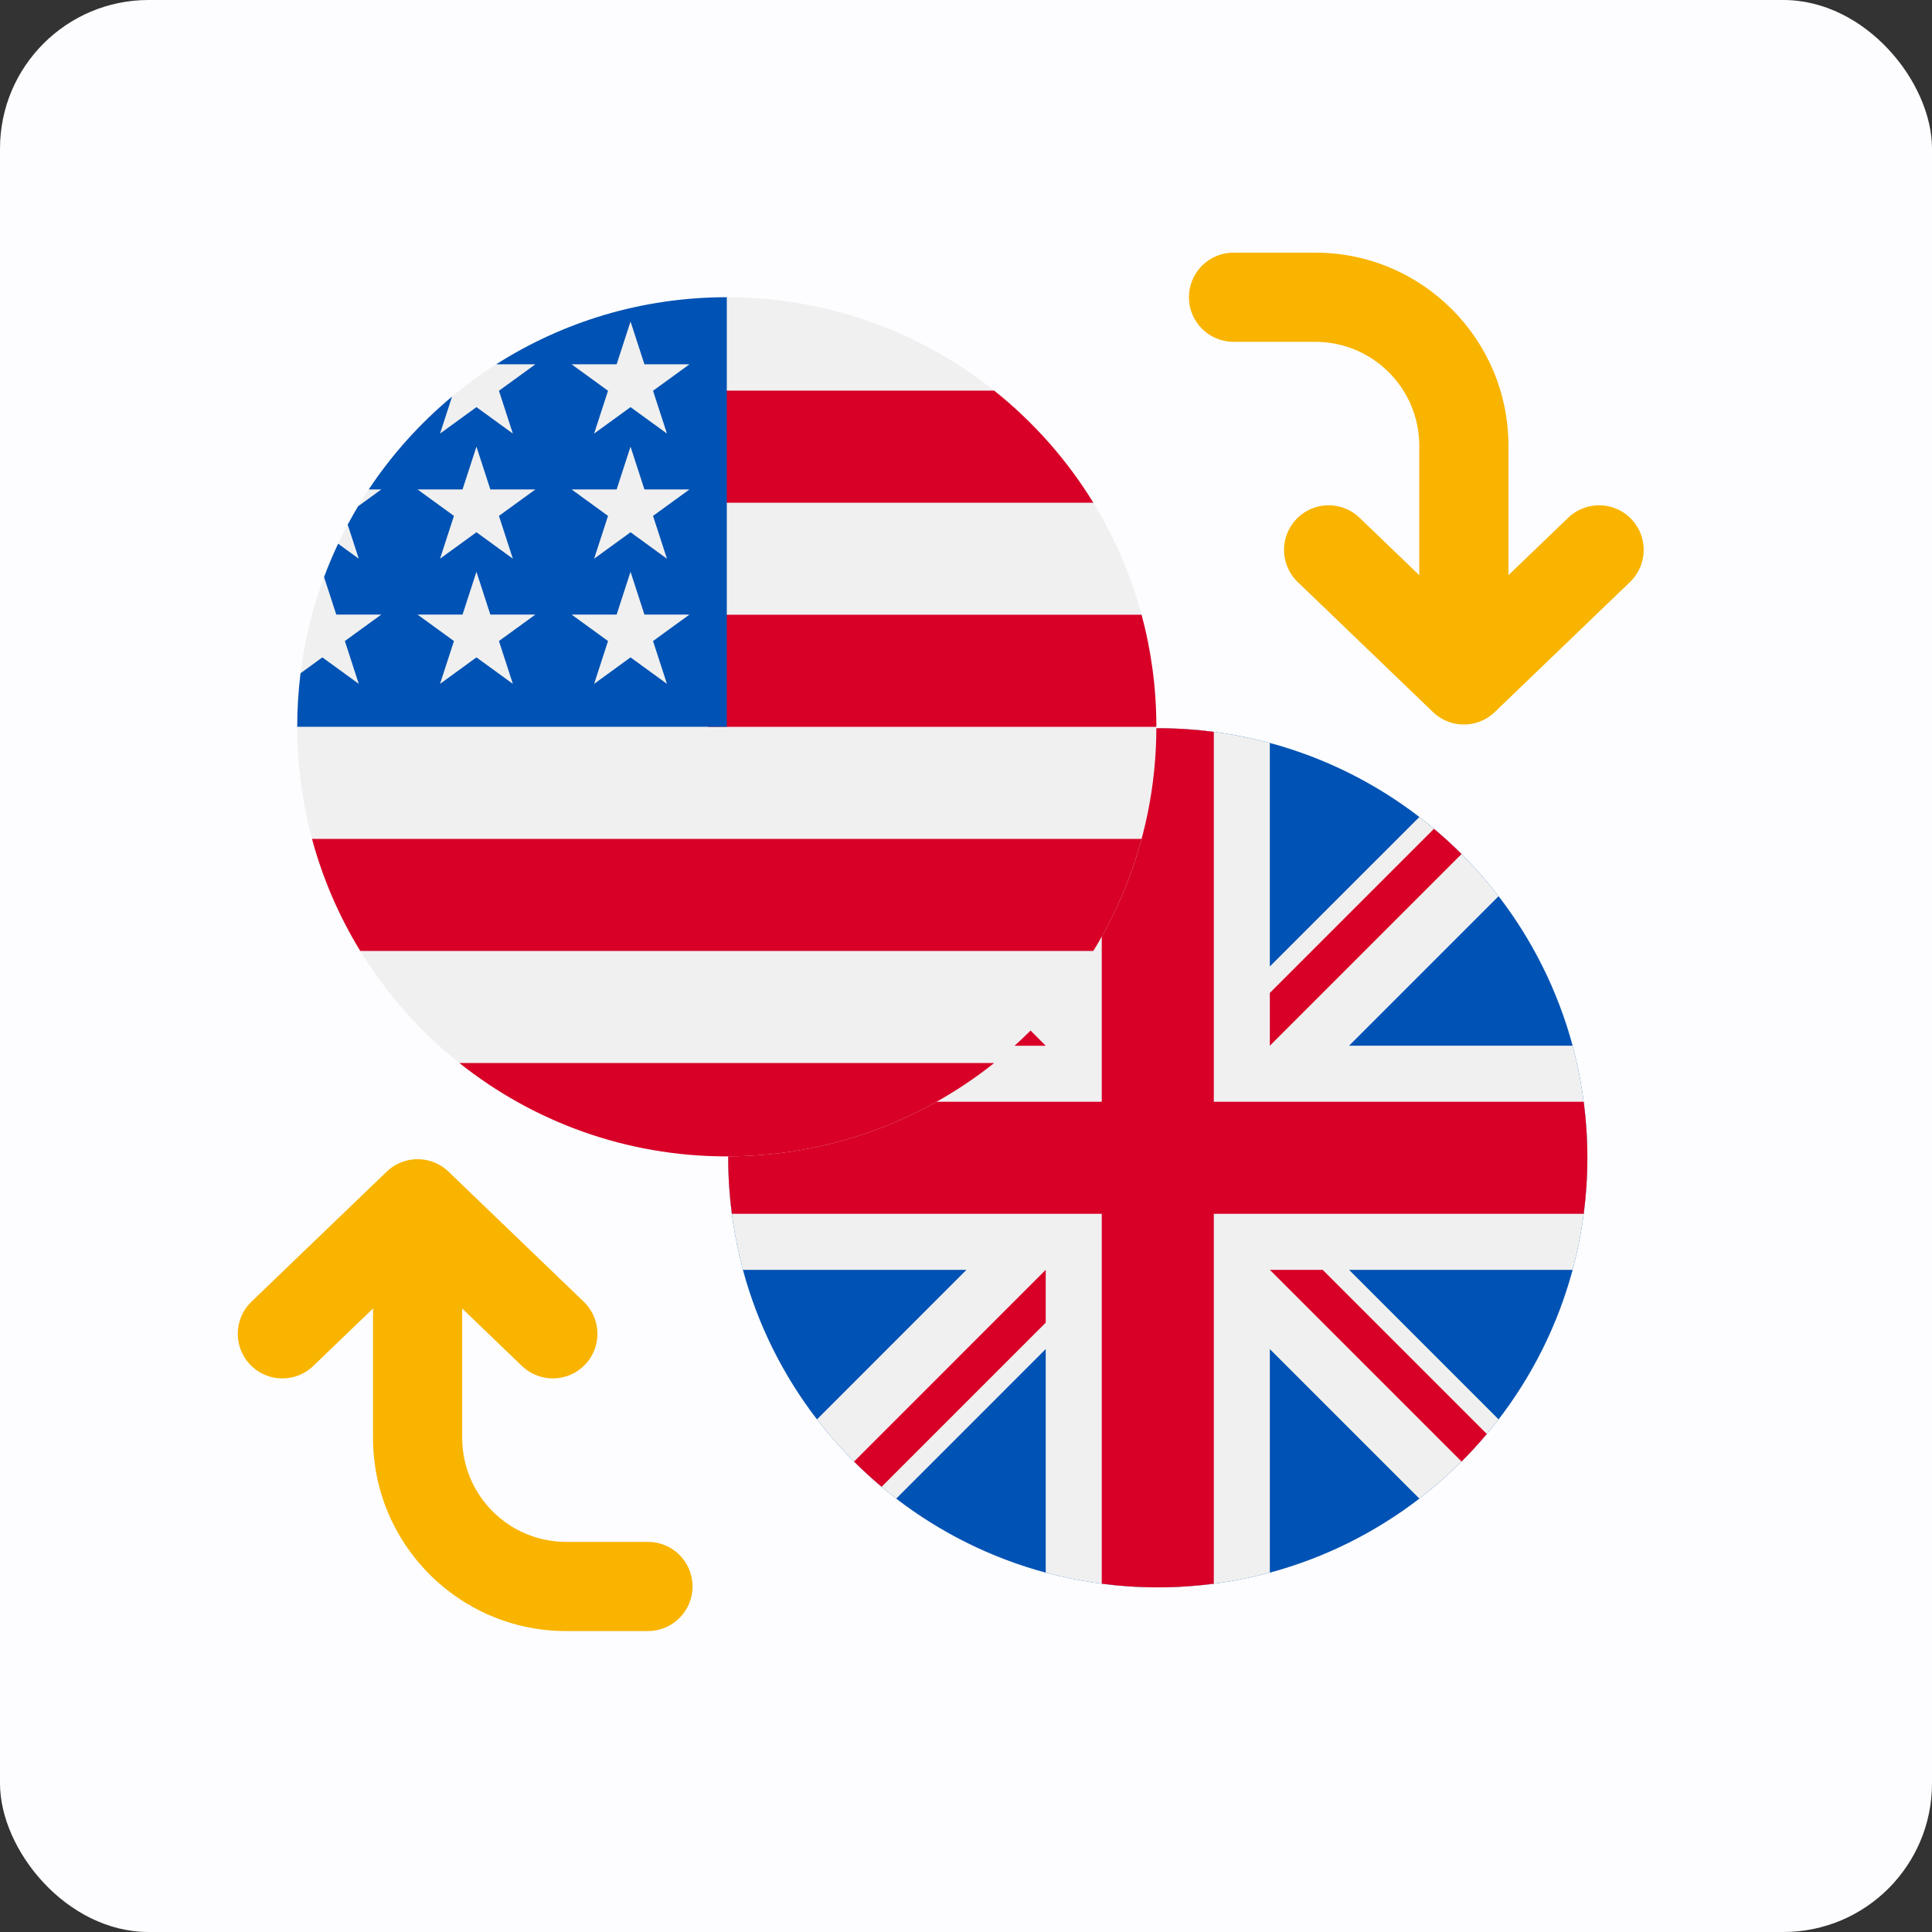 <svg width="130" height="130" viewBox="0 0 130 130" fill="none" xmlns="http://www.w3.org/2000/svg">
<rect x="0" y="0" width="130" height="130" fill="#333333" stroke="none"/>
<rect width="130" height="130" rx="10" fill="#FDFDFF"/>
<path d="M83 17C81.343 17 80 18.343 80 20C80 21.657 81.343 23 83 23L83 17ZM88.5 20L88.5 17L88.5 20ZM83 23L88.5 23L88.5 17L83 17L83 23ZM95.5 30V44.5H101.5V30H95.5ZM88.5 23C92.366 23 95.5 26.134 95.5 30H101.5C101.5 22.82 95.68 17 88.5 17L88.5 23Z" fill="#F9B400"/>
<path d="M43.6 109.75C45.257 109.75 46.6 108.407 46.6 106.75C46.6 105.093 45.257 103.75 43.6 103.75L43.6 109.75ZM38.1 106.75L38.1 109.75L38.1 106.75ZM43.6 103.75L38.1 103.75L38.1 109.75L43.6 109.75L43.6 103.75ZM31.1 96.75V82.25H25.1V96.75H31.1ZM38.1 103.75C34.234 103.75 31.1 100.616 31.1 96.75H25.1C25.1 103.93 30.92 109.75 38.1 109.75L38.1 103.75Z" fill="#F9B400"/>
<g clip-path="url(#clip0_240_4963)">
<path d="M77.905 106.81C93.869 106.81 106.81 93.869 106.81 77.905C106.81 61.941 93.869 49 77.905 49C61.941 49 49 61.941 49 77.905C49 93.869 61.941 106.81 77.905 106.81Z" fill="#0052B4"/>
<path d="M77.905 60.31L78.841 63.191H81.869L79.419 64.971L80.355 67.851L77.905 66.071L75.455 67.851L76.391 64.971L73.94 63.191H76.969L77.905 60.31Z" fill="#FFDA44"/>
<path d="M65.464 65.464L68.162 66.838L70.303 64.697L69.83 67.688L72.528 69.063L69.537 69.537L69.063 72.528L67.688 69.83L64.697 70.304L66.839 68.162L65.464 65.464Z" fill="#FFDA44"/>
<path d="M60.31 77.906L63.191 76.97V73.941L64.971 76.392L67.851 75.456L66.071 77.906L67.851 80.356L64.971 79.42L63.191 81.87V78.842L60.31 77.906Z" fill="#FFDA44"/>
<path d="M65.464 90.346L66.838 87.647L64.697 85.506L67.688 85.98L69.063 83.281L69.537 86.272L72.528 86.746L69.83 88.121L70.303 91.112L68.162 88.971L65.464 90.346Z" fill="#FFDA44"/>
<path d="M77.905 95.499L76.969 92.619H73.94L76.391 90.839L75.455 87.959L77.905 89.739L80.355 87.959L79.419 90.839L81.869 92.619H78.841L77.905 95.499Z" fill="#FFDA44"/>
<path d="M90.347 90.346L87.648 88.971L85.507 91.112L85.98 88.121L83.282 86.746L86.273 86.272L86.747 83.281L88.122 85.98L91.113 85.506L88.971 87.647L90.347 90.346Z" fill="#FFDA44"/>
<path d="M95.499 77.906L92.619 78.842V81.87L90.839 79.42L87.959 80.356L89.739 77.906L87.959 75.456L90.839 76.392L92.619 73.941V76.97L95.499 77.906Z" fill="#FFDA44"/>
<path d="M90.347 65.464L88.972 68.162L91.113 70.303L88.122 69.829L86.747 72.528L86.273 69.537L83.282 69.063L85.98 67.688L85.507 64.697L87.648 66.838L90.347 65.464Z" fill="#FFDA44"/>
</g>
<g clip-path="url(#clip1_240_4963)">
<path d="M77.905 106.81C93.869 106.81 106.81 93.869 106.81 77.905C106.81 61.941 93.869 49 77.905 49C61.941 49 49 61.941 49 77.905C49 93.869 61.941 106.81 77.905 106.81Z" fill="#F0F0F0"/>
<path d="M54.975 60.307C52.704 63.261 50.992 66.665 49.995 70.364H65.032L54.975 60.307Z" fill="#0052B4"/>
<path d="M105.813 70.364C104.816 66.665 103.104 63.261 100.834 60.307L90.776 70.364H105.813Z" fill="#0052B4"/>
<path d="M49.995 85.445C50.992 89.144 52.704 92.549 54.975 95.503L65.032 85.445H49.995Z" fill="#0052B4"/>
<path d="M95.502 54.976C92.548 52.705 89.143 50.993 85.444 49.996V65.033L95.502 54.976Z" fill="#0052B4"/>
<path d="M60.307 100.835C63.261 103.105 66.665 104.817 70.364 105.814V90.777L60.307 100.835Z" fill="#0052B4"/>
<path d="M70.364 49.996C66.665 50.993 63.261 52.705 60.307 54.976L70.364 65.033V49.996Z" fill="#0052B4"/>
<path d="M85.445 105.814C89.144 104.817 92.549 103.105 95.503 100.835L85.445 90.777V105.814Z" fill="#0052B4"/>
<path d="M90.776 85.445L100.834 95.503C103.104 92.549 104.816 89.144 105.813 85.445H90.776Z" fill="#0052B4"/>
<path d="M106.565 74.135H81.675H81.675V49.245C80.441 49.084 79.183 49 77.905 49C76.627 49 75.369 49.084 74.135 49.245V74.135V74.135H49.245C49.084 75.369 49 76.627 49 77.905C49 79.183 49.084 80.441 49.245 81.675H74.135H74.135V106.565C75.369 106.726 76.627 106.81 77.905 106.81C79.183 106.81 80.441 106.726 81.675 106.565V81.675V81.675H106.565C106.726 80.441 106.81 79.183 106.81 77.905C106.81 76.627 106.726 75.369 106.565 74.135V74.135Z" fill="#D80027"/>
<path d="M85.445 85.445L98.344 98.344C98.937 97.751 99.503 97.131 100.043 96.488L89 85.445H85.445V85.445Z" fill="#D80027"/>
<path d="M70.364 85.445H70.364L57.466 98.344C58.059 98.937 58.679 99.503 59.322 100.043L70.364 89V85.445Z" fill="#D80027"/>
<path d="M70.364 70.366V70.365L57.466 57.467C56.872 58.06 56.306 58.68 55.767 59.322L66.81 70.365H70.364V70.366Z" fill="#D80027"/>
<path d="M85.445 70.365L98.344 57.467C97.751 56.873 97.131 56.307 96.488 55.768L85.445 66.811V70.365Z" fill="#D80027"/>
</g>
<g clip-path="url(#clip2_240_4963)">
<path d="M48.905 77.81C64.869 77.81 77.81 64.869 77.81 48.905C77.81 32.941 64.869 20 48.905 20C32.941 20 20 32.941 20 48.905C20 64.869 32.941 77.81 48.905 77.81Z" fill="#F0F0F0"/>
<path d="M47.648 48.906H77.809C77.809 46.297 77.462 43.769 76.814 41.365H47.648V48.906Z" fill="#D80027"/>
<path d="M47.648 33.826H73.567C71.797 30.938 69.535 28.386 66.897 26.285H47.648V33.826Z" fill="#D80027"/>
<path d="M48.904 77.811C55.707 77.811 61.959 75.46 66.897 71.527H30.911C35.849 75.46 42.101 77.811 48.904 77.811Z" fill="#D80027"/>
<path d="M24.242 63.988H73.567C74.988 61.67 76.089 59.136 76.814 56.447H20.995C21.72 59.136 22.821 61.67 24.242 63.988V63.988Z" fill="#D80027"/>
<path d="M33.389 24.514H36.023L33.573 26.294L34.509 29.174L32.059 27.394L29.609 29.174L30.418 26.686C28.26 28.483 26.369 30.588 24.811 32.934H25.655L24.096 34.067C23.853 34.472 23.62 34.884 23.396 35.302L24.141 37.594L22.752 36.585C22.406 37.317 22.09 38.065 21.806 38.829L22.627 41.354H25.655L23.205 43.134L24.141 46.015L21.691 44.234L20.223 45.301C20.077 46.482 20 47.684 20 48.905H48.905C48.905 32.941 48.905 31.059 48.905 20C43.195 20 37.872 21.656 33.389 24.514V24.514ZM34.509 46.015L32.059 44.234L29.609 46.015L30.545 43.134L28.095 41.354H31.123L32.059 38.474L32.995 41.354H36.023L33.573 43.134L34.509 46.015ZM33.573 34.714L34.509 37.594L32.059 35.814L29.609 37.594L30.545 34.714L28.095 32.934H31.123L32.059 30.054L32.995 32.934H36.023L33.573 34.714ZM44.877 46.015L42.427 44.234L39.977 46.015L40.913 43.134L38.463 41.354H41.492L42.427 38.474L43.363 41.354H46.392L43.941 43.134L44.877 46.015ZM43.941 34.714L44.877 37.594L42.427 35.814L39.977 37.594L40.913 34.714L38.463 32.934H41.492L42.427 30.054L43.363 32.934H46.392L43.941 34.714ZM43.941 26.294L44.877 29.174L42.427 27.394L39.977 29.174L40.913 26.294L38.463 24.514H41.492L42.427 21.634L43.363 24.514H46.392L43.941 26.294Z" fill="#0052B4"/>
</g>
<path d="M107.6 37L98.5 45.75L89.4 37" stroke="#F9B400" stroke-width="6" stroke-linecap="round" stroke-linejoin="round"/>
<path d="M18.999 89.75L28.099 81L37.199 89.75" stroke="#F9B400" stroke-width="6" stroke-linecap="round" stroke-linejoin="round"/>
<defs>
<clipPath id="clip0_240_4963">
<rect width="57.81" height="57.81" fill="white" transform="translate(49 49)"/>
</clipPath>
<clipPath id="clip1_240_4963">
<rect width="57.81" height="57.81" fill="white" transform="translate(49 49)"/>
</clipPath>
<clipPath id="clip2_240_4963">
<rect width="57.81" height="57.81" fill="white" transform="translate(20 20)"/>
</clipPath>
</defs>
</svg>
